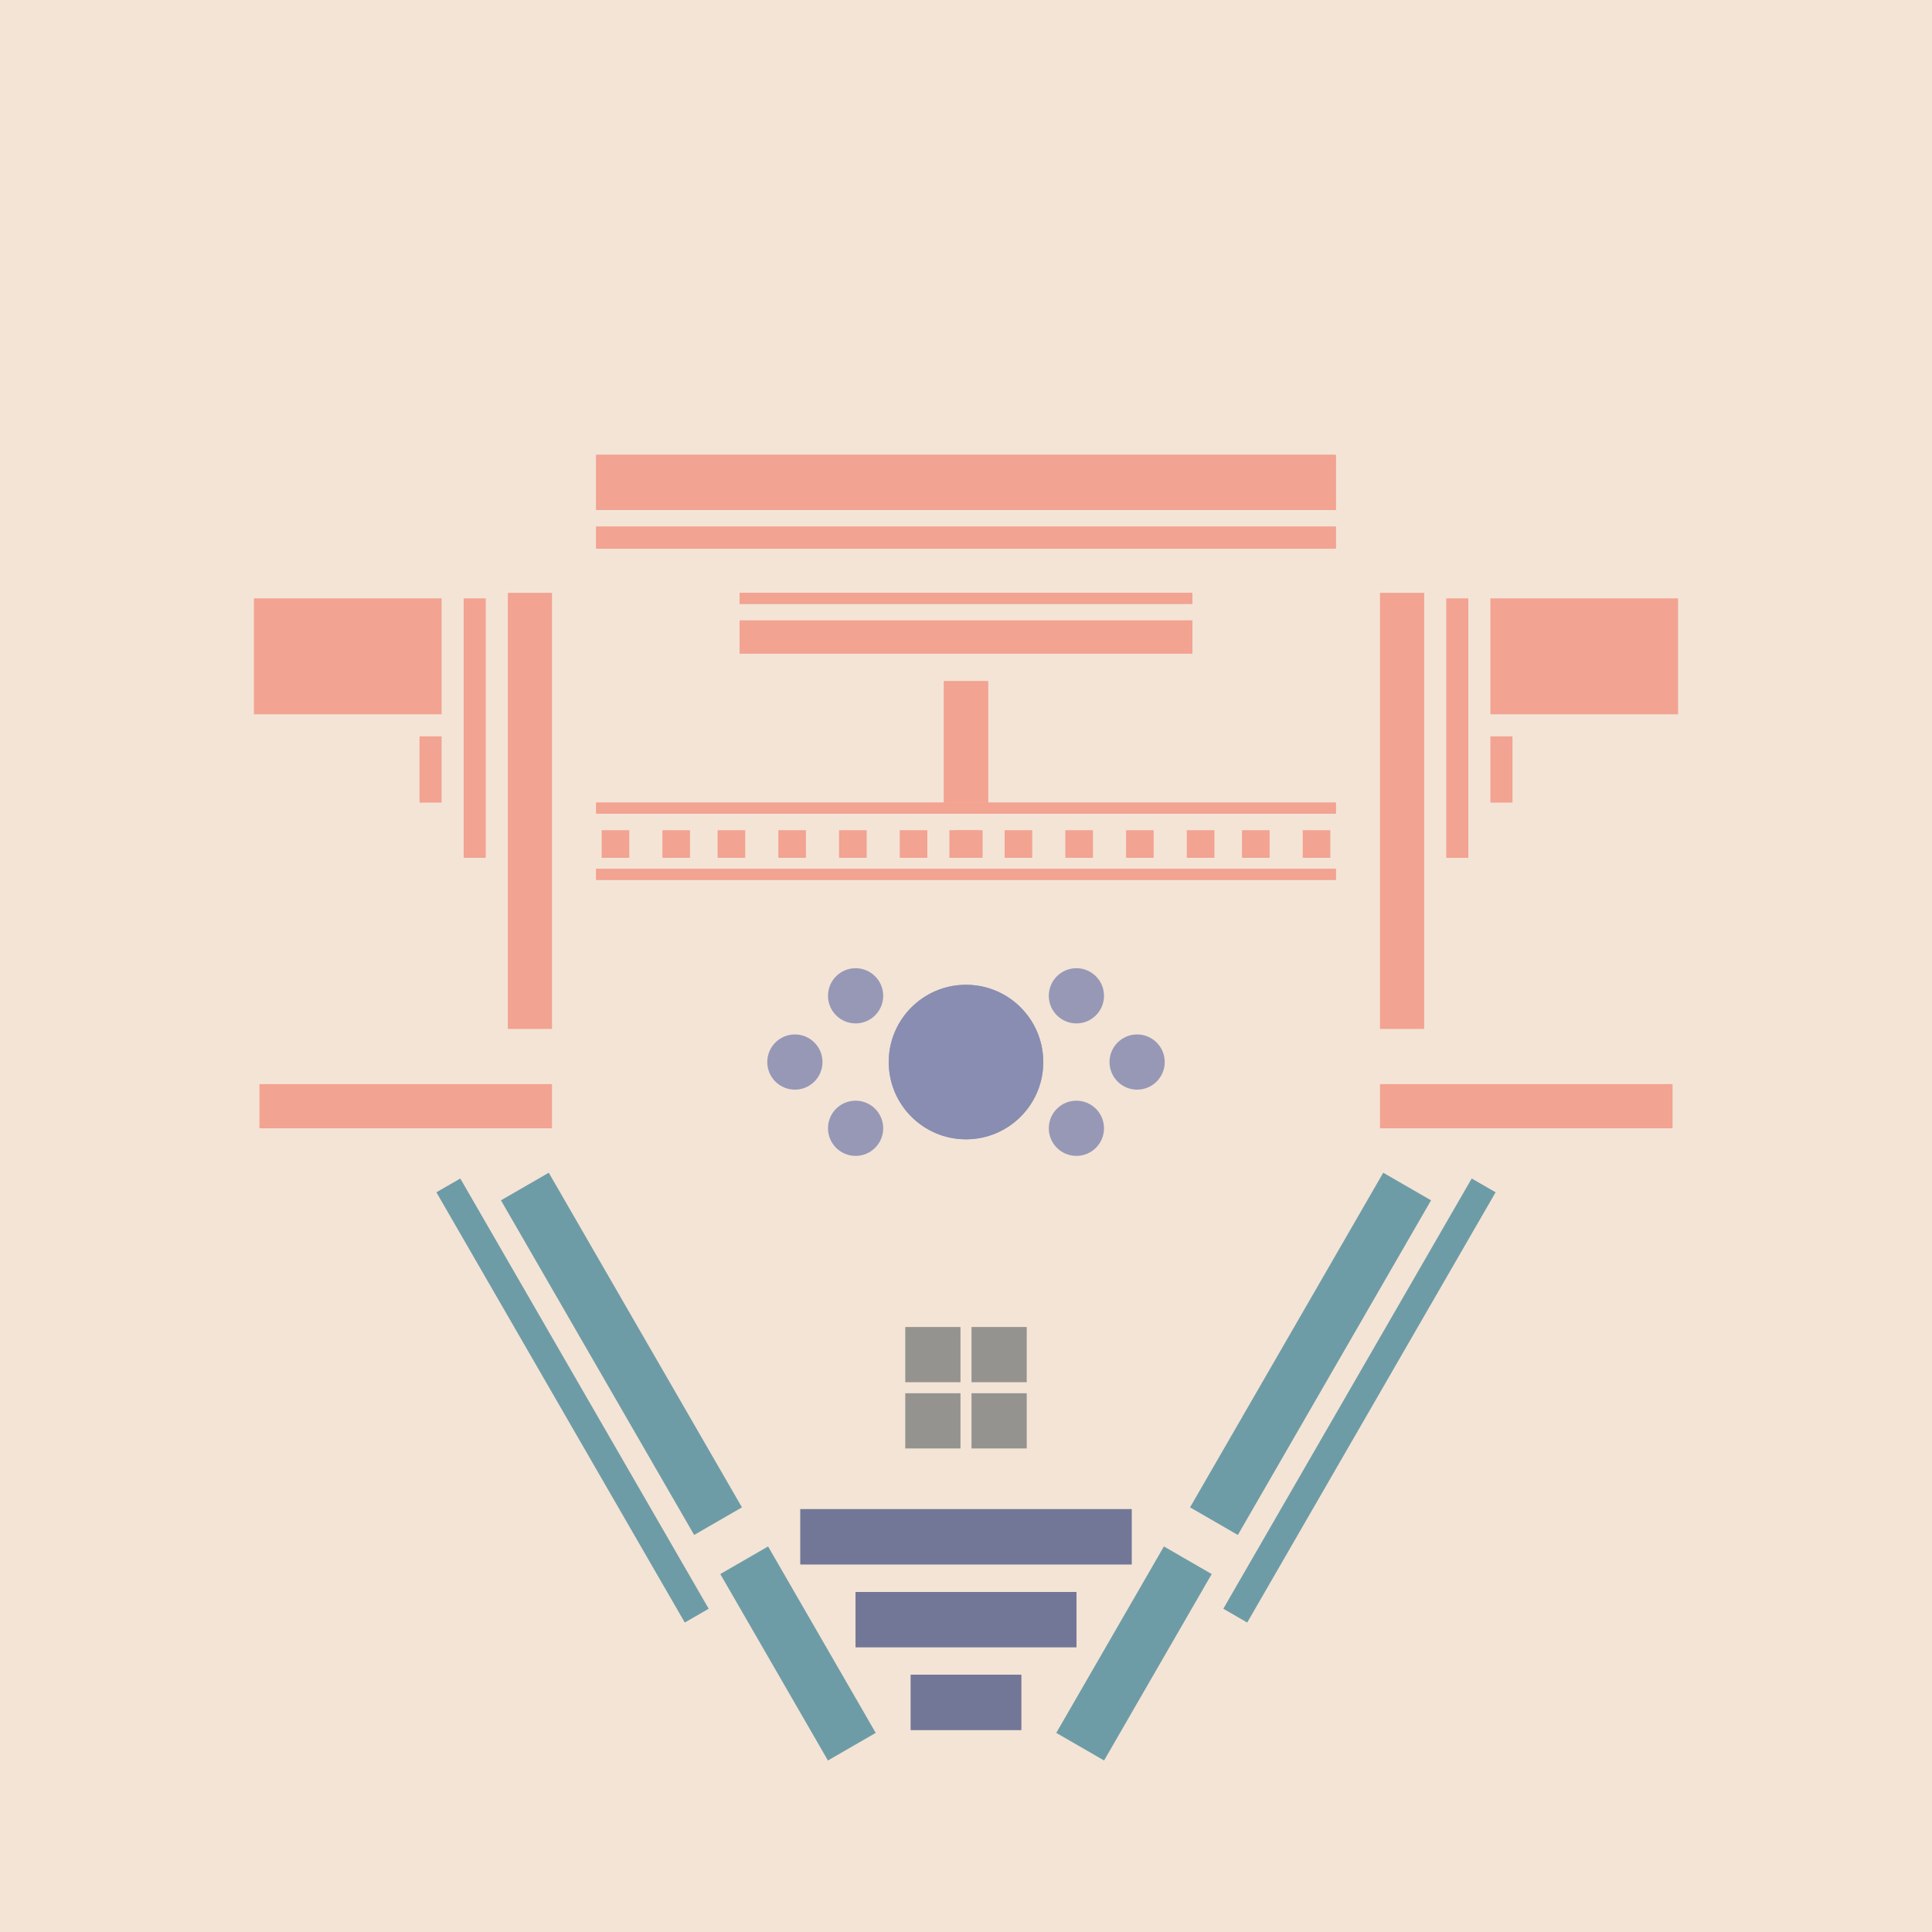 <svg xmlns='http://www.w3.org/2000/svg' preserveAspectRatio='xMinYMin meet' viewBox='0 0 350 350'> <filter id='neon' y='-2' x='-1' width='350' height='350'><feDropShadow flood-color='#8A795D' dx='0' dy='6' flood-opacity='0.65' stdDeviation='2.5' result='shadow'/><feOffset in='StrokePaint' dx='0' dy='2.4' result='offStrPnt'/><feFlood flood-color='#4A4132' flood-opacity='2' result='flood1' /><feOffset in='SourceGraphic' dx='0' dy='2' result='offFlood'/><feOffset in='SourceGraphic' dx='0' dy='9' result='offShadow'/><feComposite in='flood1' in2='offFlood' operator='in'  result='cmpFlood' /><feComposite in='shadow' in2='offShadow' operator='in' result='cmpSha' /><feGaussianBlur in='offStrPnt' stdDeviation='1' result='bStrokeP'/><feGaussianBlur in='cmpFlood' stdDeviation='0.6' result='bFlood'/><feGaussianBlur in='cmpSha' stdDeviation='0.6' result='bShadow'/><feMerge><feMergeNode in='bStrokeP'/><feMergeNode in='bshadow'/><feMergeNode in='bFlood'/><feMergeNode in='SourceGraphic'/></feMerge></filter>  <rect width='100%'  height='100%' fill='#f4e4d6'/> <g filter='url(#neon)' ><rect x='165' y= '290' width='20 ' height=  '10 '  fill= '#737797' /><rect x='155' y= '275' width='40 ' height=  '10 '  fill= '#737797' /><rect x='145' y= '260' width='60 ' height=  '10 '  fill= '#737797' /><rect x='125' y= '281' width='39 ' height=  '10 '  fill= '#6E9CA6' transform = '  translate( 320 , 18  ) rotate ( 60 )'  /><rect x='78 ' y= '227' width='70 ' height=  '10 '  fill= '#6E9CA6' transform = '  translate( 257 , 18  ) rotate ( 60 )'  /><rect x='59 ' y= '238' width='90 ' height=  '5  '  fill= '#6E9CA6' transform = '  translate( 260 , 30  ) rotate ( 60 )'  /><rect x='165' y= '290' width='20 ' height=  '10 '  fill= '#737797' transform= 'scale(-1,1) translate(-350,0)'/><rect x='155' y= '275' width='40 ' height=  '10 '  fill= '#737797' transform= 'scale(-1,1) translate(-350,0)'/><rect x='145' y= '260' width='60 ' height=  '10 '  fill= '#737797' transform= 'scale(-1,1) translate(-350,0)'/><rect x='125' y= '281' width='39 ' height=  '10 '  fill= '#6E9CA6' transform = ' scale(-1,1)  translate(-350,0) translate( 320 , 18  ) rotate ( 60 )'  /><rect x='78 ' y= '227' width='70 ' height=  '10 '  fill= '#6E9CA6' transform = ' scale(-1,1)  translate(-350,0) translate( 257 , 18  ) rotate ( 60 )'  /><rect x='59 ' y= '238' width='90 ' height=  '5  '  fill= '#6E9CA6' transform = ' scale(-1,1)  translate(-350,0) translate( 260 , 30  ) rotate ( 60 )'  /><rect x='108' y= '69 ' width='134' height=  '10 '  fill= '#f2a391' /><rect x='108' y= '82 ' width='134' height=  '4  '  fill= '#f2a391' /><rect x='134' y= '94 ' width='82 ' height=  '2  '  fill= '#f2a391' /><rect x='108' y= '132' width='134' height=  '2  '  fill= '#f2a391' /><rect x='108' y= '144' width='134' height=  '2  '  fill= '#f2a391' /><rect x='109' y= '137' width='5  ' height=  '5  '  fill= '#f2a391' /><rect x='120' y= '137' width='5  ' height=  '5  '  fill= '#f2a391' /><rect x='130' y= '137' width='5  ' height=  '5  '  fill= '#f2a391' /><rect x='141' y= '137' width='5  ' height=  '5  '  fill= '#f2a391' /><rect x='152' y= '137' width='5  ' height=  '5  '  fill= '#f2a391' /><rect x='163' y= '137' width='5  ' height=  '5  '  fill= '#f2a391' /><rect x='173' y= '137' width='5  ' height=  '5  '  fill= '#f2a391' /><rect x='171' y= '110' width='8  ' height=  '22 '  fill= '#f2a391' /><rect x='134' y= '99 ' width='82 ' height=  '6  '  fill= '#f2a391' /><rect x='92 ' y= '94 ' width='8  ' height=  '79 '  fill= '#f2a391' /><rect x='84 ' y= '95 ' width='4  ' height=  '47 '  fill= '#f2a391' /><rect x='46 ' y= '95 ' width='34 ' height=  '21 '  fill= '#f2a391' /><rect x='76 ' y= '120' width='4  ' height=  '12 '  fill= '#f2a391' /><rect x='47 ' y= '183' width='53 ' height=  '8  '  fill= '#f2a391' /><rect x='108' y= '69 ' width='134' height=  '10 '  fill= '#f2a391' transform= 'scale(-1,1) translate(-350,0)'/><rect x='108' y= '82 ' width='134' height=  '4  '  fill= '#f2a391' transform= 'scale(-1,1) translate(-350,0)'/><rect x='134' y= '94 ' width='82 ' height=  '2  '  fill= '#f2a391' transform= 'scale(-1,1) translate(-350,0)'/><rect x='108' y= '132' width='134' height=  '2  '  fill= '#f2a391' transform= 'scale(-1,1) translate(-350,0)'/><rect x='108' y= '144' width='134' height=  '2  '  fill= '#f2a391' transform= 'scale(-1,1) translate(-350,0)'/><rect x='109' y= '137' width='5  ' height=  '5  '  fill= '#f2a391' transform= 'scale(-1,1) translate(-350,0)'/><rect x='120' y= '137' width='5  ' height=  '5  '  fill= '#f2a391' transform= 'scale(-1,1) translate(-350,0)'/><rect x='130' y= '137' width='5  ' height=  '5  '  fill= '#f2a391' transform= 'scale(-1,1) translate(-350,0)'/><rect x='141' y= '137' width='5  ' height=  '5  '  fill= '#f2a391' transform= 'scale(-1,1) translate(-350,0)'/><rect x='152' y= '137' width='5  ' height=  '5  '  fill= '#f2a391' transform= 'scale(-1,1) translate(-350,0)'/><rect x='163' y= '137' width='5  ' height=  '5  '  fill= '#f2a391' transform= 'scale(-1,1) translate(-350,0)'/><rect x='173' y= '137' width='5  ' height=  '5  '  fill= '#f2a391' transform= 'scale(-1,1) translate(-350,0)'/><rect x='171' y= '110' width='8  ' height=  '22 '  fill= '#f2a391' transform= 'scale(-1,1) translate(-350,0)'/><rect x='134' y= '99 ' width='82 ' height=  '6  '  fill= '#f2a391' transform= 'scale(-1,1) translate(-350,0)'/><rect x='92 ' y= '94 ' width='8  ' height=  '79 '  fill= '#f2a391' transform= 'scale(-1,1) translate(-350,0)'/><rect x='84 ' y= '95 ' width='4  ' height=  '47 '  fill= '#f2a391' transform= 'scale(-1,1) translate(-350,0)'/><rect x='46 ' y= '95 ' width='34 ' height=  '21 '  fill= '#f2a391' transform= 'scale(-1,1) translate(-350,0)'/><rect x='76 ' y= '120' width='4  ' height=  '12 '  fill= '#f2a391' transform= 'scale(-1,1) translate(-350,0)'/><rect x='47 ' y= '183' width='53 ' height=  '8  '  fill= '#f2a391' transform= 'scale(-1,1) translate(-350,0)'/><rect x='164' y= '227' width='10 ' height=  '10 '  fill= '#94938F' /><rect x='164' y= '239' width='10 ' height=  '10 '  fill= '#94938F' /><rect x='164' y= '227' width='10 ' height=  '10 '  fill= '#94938F' transform= 'scale(-1,1) translate(-350,0)'/><rect x='164' y= '239' width='10 ' height=  '10 '  fill= '#94938F' transform= 'scale(-1,1) translate(-350,0)'/></g><g fill-opacity='0.85'><circle cx='175' cy='179' r ='14 '  fill= '#868BB0' filter='url(#neon)'  /><circle cx='155' cy='191' r ='5  '  fill= '#868BB0' filter='url(#neon)'  /><circle cx='155' cy='167' r ='5  '  fill= '#868BB0' filter='url(#neon)'  /><circle cx='144' cy='179' r ='5  '  fill= '#868BB0' filter='url(#neon)'  /><circle cx='175' cy='179' r ='14 '  fill= '#868BB0' filter='url(#neon)'  transform= 'scale(-1,1) translate(-350,0)'/><circle cx='155' cy='191' r ='5  '  fill= '#868BB0' filter='url(#neon)'  transform= 'scale(-1,1) translate(-350,0)'/><circle cx='155' cy='167' r ='5  '  fill= '#868BB0' filter='url(#neon)'  transform= 'scale(-1,1) translate(-350,0)'/><circle cx='144' cy='179' r ='5  '  fill= '#868BB0' filter='url(#neon)'  transform= 'scale(-1,1) translate(-350,0)'/></g></svg>